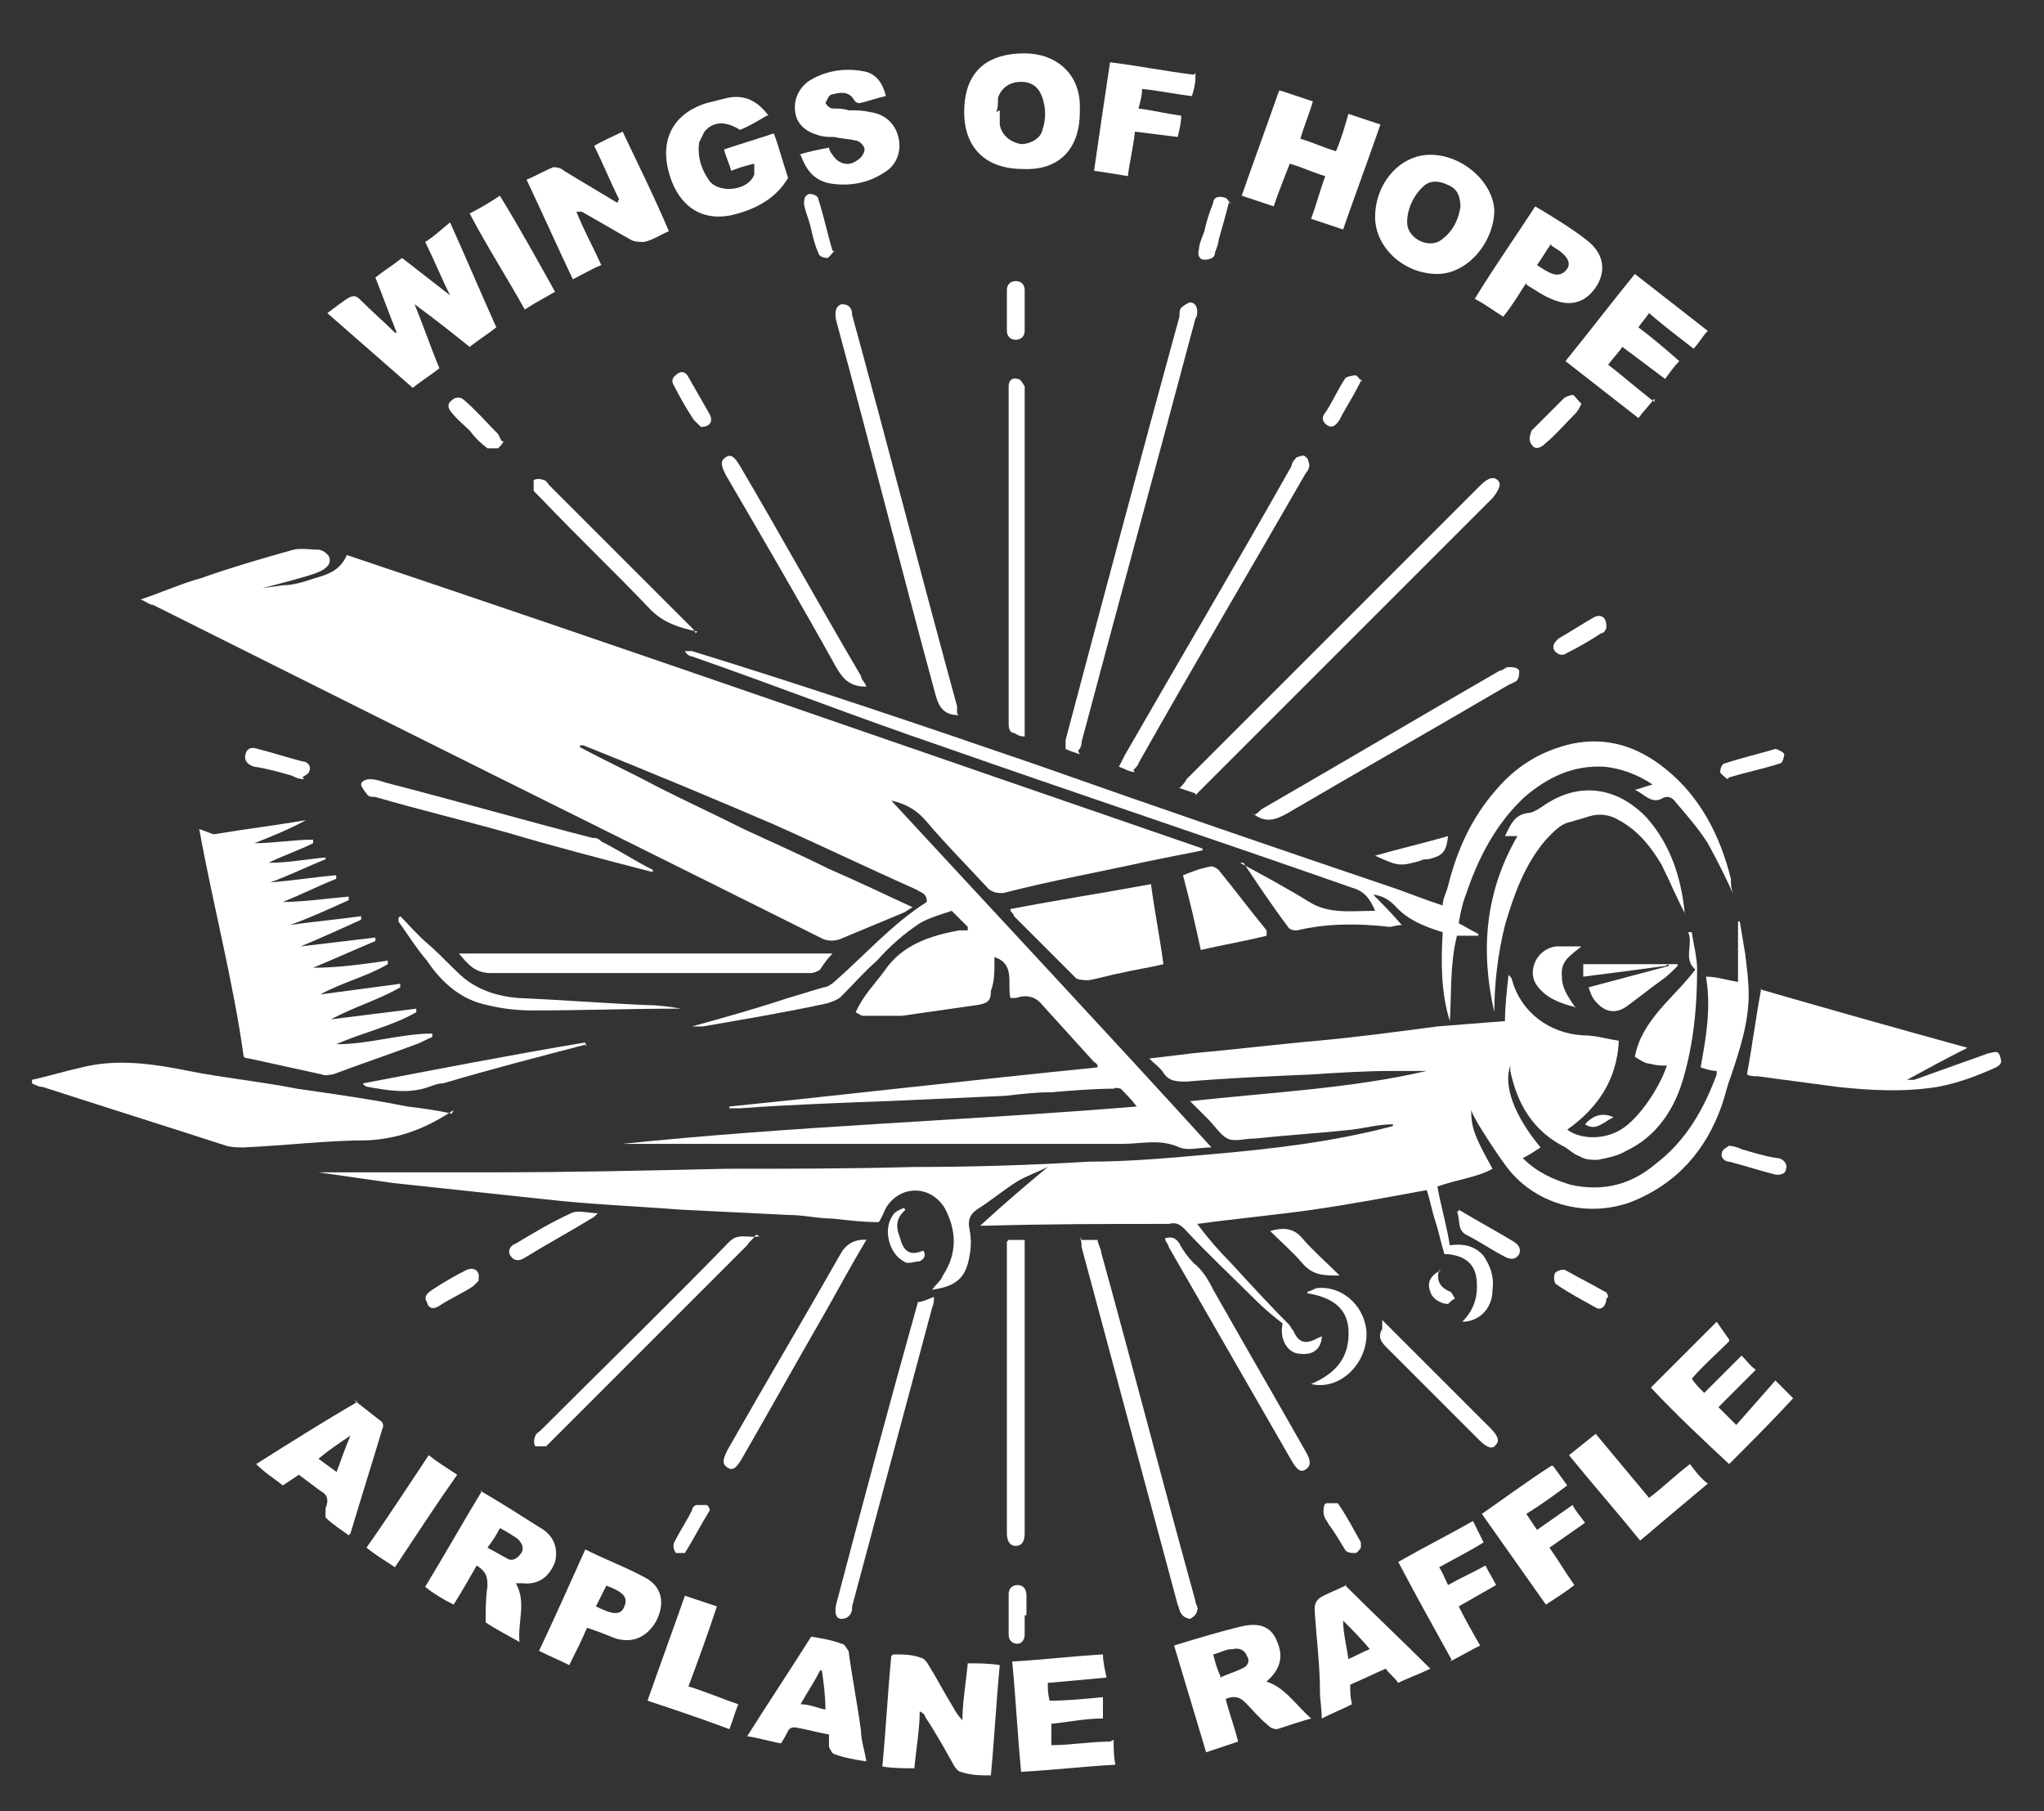 <?xml version="1.0" encoding="UTF-8"?>
<svg id="Layer_1" data-name="Layer 1" xmlns="http://www.w3.org/2000/svg" version="1.1" viewBox="0 0 114.9 101.8">
  <rect x="0" y="0" width="114.9" height="101.8" fill="#333333" stroke="none"/>
  <defs>
    <style>
      .cls-1 {
        fill: #fff;
        stroke-width: 0px;
      }
    </style>
  </defs>
  <path class="cls-1" d="M12.1,33.4c1.3-.2,2.5-.3,3.8-.5.6,0,1.2-.2,1.8-.4.7-.2,1.4-.4,1.8-1.3,16.1,5.4,32.1,11,48.1,16.5,0,0,0,0,0,.1-1,.2-2,.4-3,.6-2.7.6-5.5,1.1-8.2,1.8-.3,0-.5,0-.8-.2-1.2-1.3-2.4-2.5-3.5-3.8-.5-.6-1.1-1-2-1.2,6,6.5,12,12.9,18,19.5-.7,0-1.3.2-1.8,0-1.1-.5-2.1-.2-3.2-.2-4.4,0-8.9,0-13.3,0-4.8,0-9.6,0-14.4,0-.1,0-.2,0-.4,0,9.6-1,19.2-1.3,28.9-2.1-.3-.4-.6-.7-.9-1,0,0-.3-.1-.4,0-1.2,0-2.3.1-3.5.2-.9,0-1.7.1-2.6.2-2.2.1-4.5.2-6.7.3-2.7.1-5.5.2-8.2.4-.2,0-.4,0-.6,0,0,0,0,0,0-.1,6.9-.7,13.7-1.5,20.7-2.2,0-.1,0-.2-.2-.3-1-1.1-1.9-2.1-2.9-3.2-.4-.5-.9-.6-1.5-.4,0,0-.1,0-.3,0-.2-.8.3-1.9-.9-2.3,0,0,0,.2,0,.3,0,.5,0,1.1-.2,1.6,0,.6-.2.7-.8.8-1.4.2-2.8.4-4.2.6-.7,0-1.5,0-2.2,0-.1,0-.2-.1-.4-.2.4-.9,1-1.5,1.6-2.3,1-1.5,2.6-2,4.2-2.3.2,0,.4,0,.5,0,0,0,0-.1,0-.2-.3-.3-.6-.6-.9-.9-.6.2-1.3.4-1.8.7-.9.6-1.7,1.3-2.4,2.1-.7.6-1.3,1.3-2,2-.2.2-.5.3-.8.4-2.3.5-4.7.9-7,1.3-.2,0-.4,0-.6,0,1.8-.5,3.6-1,5.4-1.6.7-.2,1.3-.4,2-.6.2,0,.5-.2.7-.4,1.7-1.5,3.2-3.2,5.1-4.4,0-.5-.3-.5-.6-.7-2.7-1.2-5.4-2.5-8.1-3.7-3.5-1.5-7.1-3-10.6-4.4,0,0-.1,0-.2,0,0,0,0,0,0,.1,1.5.8,3,1.5,4.5,2.3,1.6.8,3.1,1.5,4.7,2.3,1.5.7,3.1,1.4,4.7,2.2,1.6.7,3.1,1.4,4.8,2.2-.2.1-.3.2-.5.3-1.2.5-2.4,1-3.6,1.5-.3.1-.6.1-.9,0-8.2-4.1-16.3-8.1-24.5-12.2-4.4-2.2-8.8-4.4-13.2-6.6-.2,0-.4-.2-.7-.3,1.2-.4,2.3-.9,3.4-1.2,1.7-.6,3.4-1.1,5.2-1.6.4-.1,1,0,1.4,0,.2,0,.5.2.6.4.1.3,0,.5-.3.7-.3.2-.7.3-1,.4-1.4.4-2.9.8-4.4,1.1-.2,0-.5.2-.7.2,0,0,0,.1,0,.2Z"/>
  <path class="cls-1" d="M78.3,63.2c-.8,0-1.5.2-2.3.3-1.8.2-3.6.3-5.4.5,0,0,0,0-.1,0-.5,0-1.1.2-1.5,0-.4-.2-.7-.7-1.1-1.1-.3-.3-.6-.6-1-1,4.5-.5,9-.7,13.3-1.7-.6,0-1.2,0-1.9,0-1.5,0-3.1.1-4.6.2-2.3.1-4.7.2-7,.4-.5,0-1,0-1.3-.5-.2-.3-.5-.5-.8-.8.9-.1,1.7-.2,2.5-.3,2.3-.2,4.7-.5,7-.7,2.2-.2,4.4-.5,6.7-.8,1.2-.1,2.5-.2,3.8-.3,0-.8.1-1.7.2-2.6.1.1.2.2.2.3.5,1.8,2.1,3,4,3.1.7,0,1.3.2,2,.3-.1,2.2-1.2,3.8-2.9,5,.8.6,2.3.6,3.3-.2.9-.7,1.9-2.2,2.3-3.4-.3,0-.6,0-.9-.1-.3,0-.6-.2-.9-.4.4-2.1,2.2-3.3,3.4-4.9-.7-.6-.1-1.4-.4-2.1,0,0,.1,0,.2,0,.1.7.3,1.4.3,2.1,0,2.1-.2,4.2-.8,6.2-.5,1.7-1.5,3.2-3.2,4-.5.3-1.1.4-1.6.5-.3,0-.7,0-1-.2-.3-.1-.5-.3-.8-.5-1.8-.9-2.7-2.4-3.1-4.3,0,0,0-.2,0-.3,0,0,0,0,0,0-.4,1.1.2,2.8,1.7,4.6-.3.2-.6.4-1,.6.8.8,1.7,1.2,2.7,1.5,1.8.4,3.4,0,4.8-1.2,1.7-1.3,2.7-3.1,3.4-5,0,0,0,0,0-.2-.3,0-.6-.1-.9-.2.3-1.7.6-3.3.3-5.1.6,0,1.2.2,1.8.3v-3.4s0,0,.1,0c.1.6.2,1.2.3,1.8.1.8.2,1.6.2,2.3,0,1.6-.5,3.1-1,4.6-.2.5-.3,1-.5,1.6-.9,2.6-2.6,4.5-5.2,5.5-2.6.9-5.4,0-6.9-2-.6-.8-1.1-1.6-1.6-2.4-.1-.2-.3-.5-.4-.8,0,1,.2,1.5,1.2,3.3-.9.5-2,.6-3.1,1,.2,1.1.5,2.1.7,3.3.7-.1,1.4,0,1.9.6.4.6.6,1.2.5,1.9,0,1.1-.8,1.8-1.7,1.8.7-.7.9-1.5.8-2.4-.1-.9-.7-1.3-1.6-1.4,0,0-.2,0-.2,0-.2-.6-.3-1.2-.5-1.8-.2-.6-.3-1.2-.5-1.8-2.2.4-4.3.8-6.4,1.1-2.1.3-4.3.5-6.5.8.6.8,1.2,1.5,1.9,2.2,1.1,1.2,2.2,2.4,3.3,3.5,0,0,.1.2.2.3.3.7.7.8,1.4.4,0,0,.1,0,.2-.1,0,.7-.5,1.1-1.2,1-.7,0-1.2-.8-1-1.7-.5-.4-1-.8-1.5-1.3-1.3-1.3-2.7-2.6-4-4-.3-.3-.5-.4-.9-.3-3.4,0-6.8,0-10.2.1,0,0-.2,0-.4,0,1.3-1.2,2.6-2.3,3.8-3.3,0,0,0,0,0,0-.6.3-1.2.5-1.7.8-.8.5-1.5,1.1-2.3,1.6-.4.3-.5.6-.4,1.1.1.5.1,1,0,1.5-.2,1.2-.7,1.7-2.1,1.9.2-.3.5-.5.6-.8.8-1.2.8-2.5.1-3.8-.8-1.3-2.5-1.3-3.3,0-.1.2-.2.5-.4.8-.9,0-1.7-.1-2.6-.2-.8,0-1.6-.2-2.4-.2-2-.1-4.1-.2-6.1-.3-2.6-.2-5.2-.3-7.8-.6-2.8-.3-5.6-.6-8.4-.9-1.4-.2-2.8-.4-4.2-.6.9,0,1.7,0,2.6,0,2,0,4,0,6,0,.4,0,.8,0,1.2,0,4.4,0,8.7-.1,13.1-.2,3.5,0,7,0,10.5-.1,3.3,0,6.6-.1,9.9-.3,2.2,0,4.5-.2,6.7-.4,3.5-.3,7-.7,10.4-1.6Z"/>
  <path class="cls-1" d="M12,46.9c1.8-.3,3.5-.5,5.2-.8h0c-.9.5-1.9.9-2.9,1.3,1.1,0,2.2-.2,3.3-.2,0,0,0,.1,0,.2-.8.4-1.7.7-2.5,1.1,0,0,0,0,0,0,1.1,0,2.1-.2,3.2-.3,0,0,0,0,0,.1-1,.4-2,.9-3.1,1.3,1.3-.1,2.5-.3,3.7-.4,0,0,0,.1,0,.2-1,.4-2,.9-3,1.3h0c1.2,0,2.5-.2,3.7-.3,0,0,0,.1,0,.2-1.1.5-2.2,1-3.3,1.4,0,0,0,0,0,0,1.3-.2,2.6-.3,4-.5v.2c-1.1.5-2.2,1-3.4,1.5,0,0,0,0,0,0l4.2-.5c0,0,0,.1,0,.2-1.2.5-2.3,1-3.5,1.5h0c1.4,0,2.8-.2,4.2-.4,0,0,0,.1,0,.2-1.2.7-2.5,1-3.8,1.7,1.5-.2,3-.4,4.5-.6v.2c-1.2.7-2.6,1.1-3.9,1.8,1.6-.2,3.2-.4,4.8-.6,0,0,0,.1,0,.2-1.4.8-2.9,1.1-4.5,1.8,1.9,0,3.6-.6,5.4-.6,0,0,0,.1,0,.2-.3.1-.6.3-.9.4-1.6.6-3.1,1.1-4.7,1.7-.2,0-.4.1-.6,0-1.4-.3-2.7-.6-4.1-.9,0,0-.2,0-.3-.1-.6-4.3-1.7-8.4-2.5-12.8Z"/>
  <path class="cls-1" d="M69.7,48.5c1.3.7,2.6,1.4,3.9,2.2,1.1.7,2.4.5,3.7.5-.3-.7-.6-1.1-1.3-1.3-7.7-2.7-15.5-5.3-23.2-8-4.7-1.6-9.3-3.4-13.9-5-.1,0-.3-.1-.4-.3.1,0,.3,0,.4,0,6.5,2,13,4.2,19.4,6.4,6.8,2.4,13.5,4.7,20.3,7,.8.3,1.6.6,2.5.9,0-.4.2-.7.3-1.1.5-2,1.3-3.8,2.7-5.4,1.1-1.3,2.5-2.2,4.3-2.6,2-.4,3.7.2,5.2,1.4,2,1.6,3.1,3.8,3.7,6.2,0,.3,0,.6.2,1-.5-1.1-1-2.1-1.5-3-.5-.8-1.2-1.6-1.8-2.3-.2-.3-.5-.4-.8-.2-.6.3-1-.3-1.5-.5.4-.1.6-.2,1-.3-.9-.6-1.8-.9-2.7-1-1.8-.1-3.2.6-4.5,1.7-1.6,1.5-2.6,3.4-3.3,5.5-.2.5-.3,1-.4,1.6.4.2.7.4,1.1.6,0,0,0,0,0,.1h-1.2c-.4,1.6-.3,3.2-.4,4.8-.5-1.6-.5-3.3-.4-5-1-.3-2-.7-2.7-1.5-.3-.3-.6-.5-1.1-.6,0,0,0,0-.1,0,.5.5,1,1,1.6,1.7-.3,0-.5.1-.7.1-1.8-.2-3.5-.2-5.2.2-.1,0-.4,0-.5-.2-.9-1.2-1.7-2.4-2.5-3.6,0,0,0,0,0,0Z"/>
  <path class="cls-1" d="M25.5,62.4c-1.5,1-3,1.6-4.8,1.7-2.3,0-4.7.3-7,.4-.3,0-.7,0-1-.1-3.4-1.1-6.9-2.2-10.3-3.3-.2,0-.4-.1-.6-.2,0,0,0-.1,0-.2.9-.2,1.9-.5,2.8-.7,2-.5,4-.2,6,.2,2,.4,4.1.6,6.1,1,2.1.3,4.2.6,6.2,1,.8.1,1.6.2,2.5.4Z"/>
  <path class="cls-1" d="M98.9,55.6c3.8,1.1,7.7,2.2,11.7,3.3-1.2.6-2.3,1.2-3.4,1.8.2,0,.3,0,.4,0,1.4-.5,2.8-1,4.2-1.5.2,0,.5-.2.6.1.1.3.2.5-.2.7-1.1.5-2.2.9-3.3,1.1-1.9.3-3.7.2-5.6,0-1.5-.2-3-.4-4.5-.6-.2,0-.4,0-.6-.1.3-1.6.5-3.2.8-4.8Z"/>
  <path class="cls-1" d="M22.3,18.7c-.4-1-.8-2.1-1.2-3.1.5-.4,1-.7,1.5-1.1.9.7,1.8,1.4,2.7,2.1,0,0,0,0,0,0-.5-1-.9-2-1.4-3,.5-.3.9-.7,1.4-1.1.9,2,1.7,3.9,2.6,5.9-.5.4-1,.7-1.5,1.1-1-.8-2-1.6-3.1-2.4,0,0,0,0,0,0,.5,1.2.9,2.4,1.4,3.6-.5.4-1,.7-1.5,1.1-1.6-1.4-3.2-2.8-4.8-4.2.4-.3.8-.6,1.1-.8.3-.2.5-.2.7,0,.7.7,1.4,1.3,2,1.9,0,0,0,0,.1,0Z"/>
  <path class="cls-1" d="M56.8,51.1c2.6-.5,5.2-.9,7.9-1.4.2,1.5.5,3,.7,4.5-.8.2-1.6.3-2.4.5-.6.1-1.2.3-1.8.4-.2,0-.5,0-.7-.1-1.2-1.2-2.4-2.4-3.5-3.5,0,0,0-.1-.2-.3Z"/>
  <path class="cls-1" d="M50.2,93c.6,0,1.1,0,1.6.2.1,0,.3.2.4.4.5.8.9,1.6,1.4,2.4.1.2.3.5.5.7,0-1,.2-2.1.3-3.2.6,0,1.2,0,1.8.1-.2,2.1-.3,4.1-.5,6.2-.6,0-1.1,0-1.7-.2-.1,0-.3-.2-.4-.4-.5-.9-1-1.8-1.6-2.7,0-.1-.1-.2-.3-.3,0,1-.2,2.1-.3,3.2-.6,0-1.2,0-1.8-.1.2-2.1.3-4.1.5-6.2Z"/>
  <path class="cls-1" d="M34.8,11.2c-.5-1-.9-2-1.4-3,.5-.3,1-.5,1.6-.8.9,1.9,1.8,3.7,2.6,5.6-.5.2-.9.5-1.4.6-.2,0-.5,0-.7-.1-.9-.5-1.9-1.1-2.8-1.6,0,0-.1,0-.3,0,.4,1,.9,1.9,1.4,3-.5.2-1,.5-1.6.8-.9-1.9-1.7-3.7-2.6-5.6.5-.2,1-.5,1.5-.7.1,0,.4,0,.6.2,1,.6,2,1.2,3,1.8,0,0,0,0,0,0Z"/>
  <path class="cls-1" d="M27,83.8c1.2.7,2.3,1.4,3.4,2.1.7.4,1,1.1.8,1.9-.3.8-.9,1.3-1.8,1.2-.1,0-.2,0-.4,0,.6,1.1.1,2.1.2,3.3-.7-.4-1.3-.7-1.9-1.1,0-.7,0-1.4.1-2,0-.5,0-.8-.6-1.2-.4.7-.8,1.4-1.3,2.2-.6-.3-1.1-.6-1.6-1,1.1-1.8,2.1-3.6,3.2-5.4ZM28.1,85.9c-.2.4-.4.7-.7,1.1.4.2.7.4,1.1.6.3.2.6,0,.8-.3.2-.3,0-.6-.2-.8-.3-.2-.6-.4-1-.6Z"/>
  <path class="cls-1" d="M71.1,94.5c1.1.3,1.7,1.3,2.6,2.1-.7.2-1.3.4-1.9.6-.1,0-.3,0-.5-.2-.5-.4-.9-.9-1.3-1.3-.3-.3-.6-.4-1.1-.2.2.8.5,1.6.7,2.4-.6.2-1.2.4-1.8.6-.6-2-1.2-4-1.8-6,1.3-.4,2.6-.8,3.9-1.1,1-.2,1.6.1,1.9.9.3.7.3,1.5-.7,2.3ZM68.6,94.3c.4-.2.8-.3,1.2-.5.3-.1.5-.4.3-.7-.1-.3-.4-.5-.8-.4-.4,0-.7.2-1.1.3.1.4.2.8.4,1.2Z"/>
  <path class="cls-1" d="M72,5.1c.6.2,1.2.4,1.8.6-.2.7-.5,1.4-.7,2.1.7.2,1.3.5,2,.7.3-.7.5-1.4.7-2.1.6.2,1.2.4,1.8.6-.7,2-1.4,3.9-2.1,5.9-.6-.2-1.2-.4-1.8-.6.3-.8.5-1.6.8-2.4-.7-.2-1.3-.5-2-.7-.3.8-.6,1.5-.9,2.4-.6-.2-1.2-.4-1.8-.6.7-2,1.4-3.9,2.1-5.9Z"/>
  <path class="cls-1" d="M77.3,12.2c0-1.9,1.4-3.5,3.1-3.5,1.8,0,3.5,1.5,3.6,3.1,0,1.8-1.5,3.6-3.2,3.6-1.9,0-3.5-1.5-3.5-3.2ZM82.1,11.7c0-.7-.2-1.1-.7-1.3-.4-.2-.9-.3-1.3,0-.6.5-1,1.3-1,2.1,0,.9,1.2,1.5,1.9,1,.7-.5,1-1.2,1.1-1.9Z"/>
  <path class="cls-1" d="M60.7,6.3c0,2.1-1.2,3.3-3.2,3.2-2.1,0-3.3-1.2-3.3-3.2,0-2,1-3.3,3.4-3.3,1.7,0,3.2,1.1,3.1,3.2ZM56.2,6.2c0,.4,0,.6,0,.8.1.6.6,1,1.2,1.1.5,0,1.1-.3,1.2-.8.2-.6.2-1.2,0-1.8-.2-.6-.6-.9-1.2-.9-.6,0-1.1.3-1.3.9,0,.3,0,.6-.1.8Z"/>
  <path class="cls-1" d="M43.1,6.5c-.5.3-1,.6-1.5.8-.8-.5-1.5-.5-2,.1-.1.2-.2.4-.3.6-.1.8.1,1.5.6,2.2.6.7,2.2.5,2.5-.4,0-.1,0-.4,0-.6-.4.1-.8.2-1.3.4-.1-.4-.3-.8-.4-1.2.9-.3,1.9-.6,2.8-.9.3.8.5,1.6.8,2.5-.7,1.2-1.9,1.8-3.2,2.1-2,.4-3.1-.9-3.5-2.4-.5-1.8.2-3.3,2.1-3.9.4-.1.8-.2,1.2-.3,1-.2,1.7.2,2.3,1Z"/>
  <path class="cls-1" d="M60.7,42.4c-.3-.1-.6-.2-.8-.3,0-.2,0-.3,0-.5,2.1-7.9,4.2-15.8,6.4-23.8,0-.2,0-.4.1-.5.1-.1.4-.3.5-.3.3,0,.4.3.4.5,0,.1,0,.3-.1.4-2.1,7.9-4.3,15.9-6.4,23.8,0,.1,0,.3-.2.5Z"/>
  <path class="cls-1" d="M93,22.4c-.3.4-.6.7-.9,1.1-1.4-1.1-2.7-2.1-4.1-3.2,1.3-1.6,2.6-3.3,3.9-4.9,1.4,1.1,2.7,2.1,4.1,3.2-.3.3-.5.7-.8,1-.9-.7-1.7-1.3-2.5-2-.2.3-.4.5-.6.8.8.6,1.5,1.2,2.3,1.9-.3.3-.5.6-.8,1-.8-.6-1.6-1.2-2.4-1.8-.2.3-.5.6-.8,1,.9.7,1.7,1.4,2.6,2.1Z"/>
  <path class="cls-1" d="M62.6,97.8c0,.5,0,.9.1,1.4-1.8.1-3.5.3-5.3.4-.2-2.1-.3-4.1-.5-6.2,1.7-.1,3.4-.3,5.1-.4,0,.4.1.8.2,1.3-1.1.1-2.1.2-3.3.3,0,.3,0,.6.1,1,1,0,2-.1,3-.2,0,.4,0,.8,0,1.2-1,0-1.9.2-2.9.3v1.2c1.1,0,2.2-.2,3.3-.2Z"/>
  <path class="cls-1" d="M97.2,75.4c-.6.6-1.4,1.3-2.1,2.1.2.3.4.5.7.8.7-.7,1.4-1.4,2.1-2.1.3.3.5.6.8.8-.6.6-1.3,1.3-2.1,2.1.4.4.6.6,1,1,.8-.9,1.5-1.7,2.2-2.5.4.4.7.7,1,1-1.2,1.3-2.4,2.5-3.6,3.7-1.5-1.4-3-2.8-4.4-4.3,1.2-1.2,2.4-2.4,3.7-3.7.2.3.5.7.7,1Z"/>
  <path class="cls-1" d="M67.2,44.6c-.3-.1-.6-.2-.9-.3.2-.2.3-.3.4-.5,5.5-5.5,11-11,16.5-16.5.5-.5.8-.5,1-.3.2.2.1.5-.3,1-5.4,5.4-10.8,10.8-16.3,16.3-.1.1-.3.3-.4.4Z"/>
  <path class="cls-1" d="M48.6,99c-.6-.1-1.2-.2-1.7-.4-.1,0-.2-.2-.3-.4,0-.2,0-.4,0-.7-.6-.1-1.3-.3-1.9-.4-.1,0-.3,0-.4.2-.1.2-.2.4-.4.7-.6-.1-1.2-.3-1.9-.4,1.2-1.9,2.4-3.7,3.6-5.6.6.1,1.2.2,1.7.4.2,0,.3.3.4.4.2,1.5.5,3,.7,4.5,0,.5.2,1.1.3,1.7ZM45,95.8c.5,0,.9.2,1.4.3,0-.8-.1-1.5-.2-2.2,0,0,0,0-.1,0-.3.6-.7,1.2-1.1,1.9Z"/>
  <path class="cls-1" d="M44.9,8.7c.6-.2,1.2-.3,1.7-.4,0,.1.1.3.2.4.3.5.9.7,1.4.3.2-.1.4-.4.4-.6,0-.2-.3-.5-.5-.5-.4-.1-.8-.1-1.2-.2-.3,0-.6,0-.9-.1-.7-.2-1.2-.6-1.3-1.3-.1-.7.2-1.3.7-1.7.9-.6,2-.8,3.1-.6.7.1,1.1.6,1.3,1.4-.5.1-1,.3-1.5.4,0,0-.2,0-.3-.2-.3-.5-.8-.4-1.2-.3-.2,0-.3.3-.4.5,0,0,.2.3.4.3.3,0,.6,0,.9.1.4,0,.8,0,1.2.1.8.1,1.4.6,1.6,1.4.2.8-.1,1.6-.8,2-.9.6-2,.8-3.1.6-.9-.2-1.3-.8-1.6-1.6Z"/>
  <path class="cls-1" d="M19.9,78.7c.5.4.9.7,1.4,1.1.2.1.3.3.2.5-.6,2-1.2,3.9-1.8,5.9,0,0,0,0-.1.1-.4-.3-.9-.6-1.3-1,0,0,0-.4,0-.5.2-.5.1-.8-.3-1-.4-.3-.8-.6-1.2-.9-.3.2-.6.4-.9.6-.5-.4-1-.7-1.5-1.2,1.9-1.2,3.8-2.4,5.7-3.5ZM18.9,82.8c.3-.8.5-1.4.8-2.1,0,0,0,0,0,0-.6.4-1.2.8-1.8,1.3.4.3.7.5,1.1.8Z"/>
  <path class="cls-1" d="M75.6,89.1c1.6,1.6,3.2,3.1,4.8,4.7-.6.3-1.2.5-1.8.8-.2-.3-.5-.5-.7-.8-.7.3-1.3.6-2,.9,0,.4,0,.7.1,1.1-.6.3-1.1.5-1.7.8,0-.6-.1-1-.1-1.5,0-1.5-.2-3-.3-4.6,0-.4.1-.6.5-.8.4-.2.9-.4,1.3-.6ZM75.7,93.3c.5-.2.8-.4,1.3-.6-.5-.6-1-1.1-1.5-1.6,0,0,0,0,0,0,0,.7.2,1.4.3,2.2Z"/>
  <path class="cls-1" d="M46.8,53.6c-.3.3-.5.6-.7.9-.1.1-.4.2-.5.2-1,0-1.9,0-2.9,0-5,0-10.1,0-15.1,0-.9,0-1.3-.5-1.8-1.1h21.1Z"/>
  <path class="cls-1" d="M53.9,40.2c-.8,0-1.1-.4-1.3-1.1-1.9-7-3.7-14.1-5.6-21.1,0,0,0,0,0,0-.1-.5,0-.8.3-.9.5,0,.6.3.6.6,2,7.3,3.9,14.7,5.9,22,0,.1,0,.2,0,.4Z"/>
  <path class="cls-1" d="M94.8,51.5c-.5-.9-.9-1.9-1.4-2.9-.6-1-1.3-1.9-2.4-2.5-.5-.3-1.1-.4-1.7-.2-.3.1-.7.2-1,.3-.6.1-1,.6-1.4,1-1.2,1.4-1.8,3.1-2.3,4.8-.4,1.6-.6,3.3-.6,4.9-.8-3.5-.5-6.8,1.3-9.9-.2,0-.4,0-.7,0,.3-.6.5-1.2,1.3-1.3.3,0,.7-.3,1-.5,2-1.3,4.1-.9,5.7.8,1.3,1.5,1.9,3.3,2.1,5.3,0,0,0,0,0,0Z"/>
  <path class="cls-1" d="M85.8,15.9c-.4.6-.8,1.3-1.3,1.9-.5-.3-1-.7-1.6-1,1.1-1.8,2.3-3.5,3.4-5.2,1,.6,2,1.2,2.9,1.9.9.7,1.1,1.6.6,2.5-.6,1-1.5,1.3-2.6.8-.5-.2-.9-.5-1.4-.8ZM87.2,13.7c-.3.4-.5.8-.8,1.2.3.2.6.4.9.5.3.1.6,0,.8-.3.2-.3,0-.6-.2-.8-.2-.2-.4-.3-.7-.5Z"/>
  <path class="cls-1" d="M32,93.6c-.6-.3-1.1-.5-1.7-.8.9-1.9,1.7-3.7,2.6-5.7,1.2.6,2.3,1,3.4,1.6.9.5,1.1,1.4.6,2.4-.5.9-1.3,1.3-2.3,1-.5-.2-1-.4-1.6-.6-.3.7-.6,1.3-1,2.1ZM34.1,89.1c-.2.4-.4.8-.6,1.2,1,.5,1.4.5,1.6,0,.2-.5,0-.8-1.1-1.2Z"/>
  <path class="cls-1" d="M60.8,69.7h.9c0,.2.2.5.2.7,1.8,6.5,3.5,13.1,5.3,19.6,0,.2.2.4.1.5,0,.2-.2.4-.4.5-.1,0-.4-.1-.5-.3-.1-.1-.1-.3-.2-.5-1.8-6.7-3.6-13.4-5.4-20.1,0-.2,0-.3-.1-.6Z"/>
  <path class="cls-1" d="M57.6,41.4c-.3,0-.4-.1-.6-.2-.2,0-.3-.2-.3-.5,0-.1,0-.3,0-.4,0-6,0-12,0-18,0-.2,0-.4,0-.6,0-.3.2-.5.5-.4.2,0,.3.3.4.4,0,0,0,.2,0,.4,0,6.2,0,12.4,0,18.6,0,.2,0,.3,0,.6Z"/>
  <path class="cls-1" d="M63.8,43.4c-.3,0-.6-.2-.9-.3.1-.2.2-.4.3-.6,3.1-5.4,6.3-10.8,9.4-16.3,0-.2.2-.4.3-.5.1,0,.4-.2.5,0,.1,0,.2.3.2.5,0,.1-.1.3-.2.4-3.1,5.4-6.3,10.8-9.4,16.3,0,.1-.2.3-.3.4Z"/>
  <path class="cls-1" d="M67.2,4.1c0,.1,0,.2,0,.3,0,.3-.1.7-.2,1-.9-.1-1.8-.3-2.8-.4,0,.4-.1.7-.2,1.1.8.1,1.6.3,2.4.4,0,.4-.1.8-.2,1.2-.8-.1-1.6-.2-2.4-.3-.1.9-.3,1.7-.4,2.5-.6-.1-1.2-.2-1.9-.3.3-2.1.6-4.1.9-6.1,1.6.2,3.1.5,4.7.7Z"/>
  <path class="cls-1" d="M87.3,82.4c.3.4.5.7.8,1.1-.8.6-1.5,1.1-2.3,1.6.2.3.4.6.6.9.7-.5,1.3-.9,2-1.4.2.4.5.7.7,1-.7.5-1.3.9-2,1.4.5.7.9,1.4,1.4,2.1-.5.4-1,.7-1.6,1.1-1.2-1.7-2.4-3.4-3.6-5.1,1.3-.9,2.5-1.8,3.9-2.7Z"/>
  <path class="cls-1" d="M81.6,93.3c-1-1.8-2-3.6-3-5.5,1.4-.8,2.8-1.5,4.2-2.3.2.4.4.8.6,1.2-.8.5-1.6.9-2.5,1.4.2.3.3.6.5,1,.7-.4,1.4-.7,2.1-1.1.2.4.4.7.6,1.1-.7.4-1.4.8-2.1,1.2.4.8.8,1.5,1.2,2.2-.6.3-1.1.6-1.7.9Z"/>
  <path class="cls-1" d="M51.5,73.2c.4,0,.7-.2,1-.3,0,.2,0,.4-.1.6-1.5,5.6-3,11.2-4.5,16.8,0,0,0,0,0,.1,0,.3-.2.6-.6.6-.3,0-.4-.3-.3-.8,1.5-5.7,3-11.3,4.6-17Z"/>
  <path class="cls-1" d="M56.7,69.7h.9c0,.2,0,.4,0,.6,0,5.3,0,10.5,0,15.8,0,0,0,0,0,.1,0,.5-.2.7-.5.7-.4,0-.5-.4-.5-.7,0-5.4,0-10.8,0-16.1,0,0,0-.2,0-.3Z"/>
  <path class="cls-1" d="M38.5,89.7c.6.2,1.2.4,1.8.6-.5,1.5-1,2.9-1.6,4.5,1,.3,1.9.7,2.8,1-.2.5-.3.9-.5,1.4-1.6-.6-3.1-1.1-4.6-1.6.7-2,1.4-3.9,2.1-5.9Z"/>
  <path class="cls-1" d="M96,83.4c-1.2,1-2.5,2.1-3.8,3.2-1.3-1.6-2.7-3.2-4-4.8.5-.4,1-.8,1.5-1.2,1,1.2,2,2.4,3,3.6.8-.6,1.5-1.3,2.3-1.9.3.4.6.8,1,1.1Z"/>
  <path class="cls-1" d="M42.5,69.4c-.2.3-.4.4-.5.6-3.6,3.6-7.3,7.3-10.9,10.9-.1.1-.3.3-.4.4-.2,0-.5,0-.6,0-.1-.1-.1-.4,0-.6,0-.1.2-.2.3-.3,3.5-3.5,7.1-7,10.6-10.6.5-.5,1-.2,1.7-.3Z"/>
  <path class="cls-1" d="M70.5,45.8c.1,0,.3-.2.4-.3,4.5-2.6,8.9-5.2,13.4-7.8.2,0,.3-.2.5-.2.2,0,.5,0,.6.2,0,.1,0,.4-.1.5,0,.1-.3.2-.5.3-4.1,2.4-8.3,4.8-12.4,7.2-.7.4-1.3.6-2,0Z"/>
  <path class="cls-1" d="M36.6,49c-2.7-.7-5.4-1.4-8.1-2.2-2.5-.7-5-1.3-7.4-2-.2,0-.4,0-.5-.2-.1-.1-.3-.4-.3-.5,0-.2.3-.3.5-.3.3,0,.6.1.9.2,3.9,1,7.7,2.1,11.6,3.1.2,0,.3,0,.5.2,1,.5,1.9,1.1,2.9,1.6,0,0,0,0,0,.1Z"/>
  <path class="cls-1" d="M48.7,69.7c-.9,1.5-1.7,3-2.5,4.4-1.5,2.6-3,5.3-4.5,7.9-.3.5-.5.7-.8.5-.3-.2-.3-.4,0-1,2.1-3.7,4.3-7.4,6.4-11.1q.5-.8,1.5-.7Z"/>
  <path class="cls-1" d="M48.7,38.6c-.9,0-1.3-.4-1.7-1.1-2-3.6-4.1-7.2-6.2-10.8-.3-.6-.3-.8,0-1,.3-.2.5,0,.8.5,2.3,3.9,4.5,7.9,6.8,11.8,0,.2.2.3.3.6Z"/>
  <path class="cls-1" d="M65.5,69.6c.4-.1.6,0,.8.3.2.4.5.8.8,1.1.5.4.8.9,1.1,1.5,1.7,3,3.5,6.1,5.2,9.1.3.5.3.8,0,1-.3.2-.5,0-.8-.5-2.3-4-4.6-8-6.9-12,0-.1-.1-.2-.2-.4Z"/>
  <path class="cls-1" d="M71.2,52.6c-1.2.3-2.4.5-3.7.8-.3-1.4-.6-2.7-1-4.2.5-.2,1-.4,1.6-.5.1,0,.3.1.4.2.9,1.1,1.8,2.3,2.7,3.4,0,0,0,0,0,.2Z"/>
  <path class="cls-1" d="M22.2,88.1c-.6-.4-1.1-.7-1.6-1.1,1.2-1.7,2.3-3.4,3.5-5.2.5.4,1,.7,1.6,1.1-1.2,1.7-2.3,3.4-3.5,5.2Z"/>
  <path class="cls-1" d="M26.4,12c.6-.3,1.1-.6,1.7-1,1.1,1.8,2.1,3.6,3.1,5.4-.5.3-1.1.6-1.7,1-1-1.8-2.1-3.5-3.1-5.4Z"/>
  <path class="cls-1" d="M39.2,35.5c-1-.2-1.9-.5-2.6-1.2-2-2.1-4.2-4.2-6.2-6.3-.1-.1-.3-.3-.4-.4,0-.2,0-.4,0-.6.1-.1.4-.1.6,0,.1,0,.2.2.3.3,2.7,2.7,5.3,5.3,8,8,0,0,.2.2.2.3Z"/>
  <path class="cls-1" d="M38.2,56.7s0,0-.1,0c-2.7,0-5.4.1-8.2.1-.8,0-1.7-.1-2.5-.3-1.5-.3-2.6-1.3-3.4-2.5-.6-.7-1.1-1.5-1.6-2.2,0,0,0-.1,0-.2,0,0,0,0,.1-.1.5.5,1,1.1,1.6,1.6.7.6,1.3,1.3,2,1.9.9.7,1.9,1,3,1.1,2.4.1,4.9.3,7.3.4.6,0,1.3.1,1.9.2,0,0,0,0,0,0Z"/>
  <path class="cls-1" d="M77.7,74.2c.2.2.3.3.4.4,1.9,1.9,3.8,3.8,5.7,5.7.4.4.5.7.3.9-.2.3-.5.2-1-.3-1.7-1.7-3.4-3.4-5.1-5.1-.3-.3-.6-.6-.3-1.1,0-.1,0-.3,0-.5Z"/>
  <path class="cls-1" d="M93.6,54.3c-1.5.2-3,.4-4.6.6,0-.2,0-.5,0-.7h5.3s0,0,0,.1c-.3.3-.6.6-.9.8-.7.5-1.3,1-2,1.5-.6.4-1.2.3-1.7-.3-.2-.2-.3-.5-.4-.8,1.5-.4,3-.8,4.5-1.2,0,0,0,0,0-.1Z"/>
  <path class="cls-1" d="M33,58.7c-2.7.7-5.4,1.4-8.1,2.2-.3,0-.5.1-.8.2-1.1.4-2.3.2-3.4,0,0,0-.2,0-.3-.2,4.2-.8,8.3-1.6,12.5-2.3,0,0,0,.1,0,.2Z"/>
  <path class="cls-1" d="M73.7,77.8c1.4-.6,2.2-1.5,2.1-3.1-.1-1.3-1.1-1.8-2.3-2,0,0,0,0,0-.1.2,0,.4-.2.6-.2,1.3-.1,2.5.9,2.7,2.3.2,1.8-1.4,3.5-3.1,3.1Z"/>
  <path class="cls-1" d="M33.6,68.2c0,0-.1.1-.2.2-1.3.8-2.6,1.5-3.9,2.3-.3.2-.6.2-.8-.1-.2-.3,0-.6.3-.7,1-.6,2-1.2,3.1-1.7.4-.2,1,0,1.5,0,0,0,0,0,0,.1Z"/>
  <path class="cls-1" d="M88.5,56.6c-.8-.2-1.6-.5-2.1-1.2-.6-.8,0-2.1,1.1-2.2.4,0,.8,0,1.4,0-.6.5-1.2.8-1.1,1.7,0,.7.4,1.2.8,1.8Z"/>
  <path class="cls-1" d="M82,68c1,.6,2.1,1.2,3.1,1.8.3.2.4.4.3.7-.2.3-.4.3-.7.2-.8-.4-1.5-.9-2.3-1.3-.5-.3-.3-.8-.5-1.3,0,0,0,0,.1,0Z"/>
  <path class="cls-1" d="M28.3,24.8c0,.1-.2.3-.3.4-.2,0-.4,0-.6,0-.4-.3-.7-.6-1-1-.3-.3-.7-.6-1-1-.2-.2-.3-.5,0-.7.2-.2.5-.2.7,0,.7.6,1.3,1.3,1.9,1.9,0,0,.1.2.2.4Z"/>
  <path class="cls-1" d="M88.9,22.7c-.1.2-.2.4-.3.5-.6.6-1.1,1.2-1.7,1.7-.3.3-.6.4-.8.1-.2-.3-.1-.5,0-.8.6-.6,1.2-1.2,1.8-1.8.1-.1.4-.2.5-.2.1,0,.2.2.4.4Z"/>
  <path class="cls-1" d="M75.3,71.7c-.9,0-1.5,0-2.1-.7-.5-.6-1.1-1.1-1.8-1.8.7-.2,1.3-.2,1.8.4.6.7,1.3,1.3,2,2Z"/>
  <path class="cls-1" d="M97.1,64.4c.3,0,.6.1.8.2.7.2,1.3.4,2,.5.3,0,.6.3.5.6,0,.3-.4.4-.7.3-.8-.2-1.7-.5-2.5-.7-.3,0-.5-.3-.4-.5,0-.2.3-.3.4-.4Z"/>
  <path class="cls-1" d="M69.1,11.3c-.2.8-.4,1.5-.6,2.2,0,.2-.1.4-.2.7,0,.3-.3.4-.6.4-.3,0-.4-.3-.3-.6,0-.3.2-.7.3-1,.1-.5.3-1.1.5-1.6,0-.3.3-.4.6-.3.2,0,.3.3.4.4Z"/>
  <path class="cls-1" d="M97.1,43.8c-.1-.1-.4-.3-.4-.4,0-.2.1-.5.3-.5.9-.3,1.8-.5,2.8-.8.1,0,.5.2.5.3,0,.1-.1.5-.2.5-.9.3-1.9.5-2.9.8Z"/>
  <path class="cls-1" d="M46.9,14.1c-.1.1-.3.4-.4.4-.2,0-.5-.1-.5-.3-.2-.4-.3-.9-.4-1.3-.1-.5-.3-.9-.4-1.4,0-.3,0-.5.3-.6.2,0,.5.1.5.3.3.9.5,1.9.8,2.9Z"/>
  <path class="cls-1" d="M17.1,43.8c-.3,0-.5-.1-.7-.2-.7-.2-1.4-.4-2.1-.5-.4-.1-.6-.4-.5-.7.1-.4.4-.4.7-.3.8.2,1.7.5,2.5.7.3,0,.5.3.4.5,0,.2-.3.3-.4.4Z"/>
  <path class="cls-1" d="M77.3,48.1c1.4-.4,2.7-.7,4.1-1.1-.1.9-.3,1.1-1.1,1.3-.2,0-.3,0-.5.1-1.1.3-1.2.3-2.5-.3Z"/>
  <path class="cls-1" d="M57.6,90.8c0,.4,0,.7,0,1.1,0,.3-.2.5-.4.5-.3,0-.5-.2-.5-.5,0-.8,0-1.5,0-2.3,0-.3.2-.5.5-.5.3,0,.5.2.5.6,0,.4,0,.7,0,1.1h0Z"/>
  <path class="cls-1" d="M57.6,17.5c0,.4,0,.8,0,1.1,0,.3-.2.5-.5.5-.3,0-.5-.2-.5-.5,0-.8,0-1.5,0-2.3,0-.3.2-.5.5-.5.3,0,.5.2.5.5,0,.4,0,.8,0,1.1Z"/>
  <path class="cls-1" d="M39.3,23.9c0,0-.2-.2-.3-.3-.4-.6-.8-1.3-1.1-1.9-.2-.3-.1-.5.2-.7.3-.2.5,0,.6.2.4.7.8,1.4,1.2,2.1.2.4,0,.7-.5.7Z"/>
  <path class="cls-1" d="M26.9,72c0,0-.2.2-.3.3-.6.4-1.3.7-1.9,1.1-.3.2-.6.2-.7-.2-.2-.3,0-.5.3-.7.6-.4,1.3-.8,1.9-1.1.4-.2.8,0,.7.5Z"/>
  <path class="cls-1" d="M90.3,35.3c0,0-.1.3-.3.3-.6.4-1.3.8-1.9,1.1-.3.2-.5.1-.7-.1-.2-.3,0-.5.2-.7.7-.4,1.3-.8,2-1.2.4-.2.7,0,.7.5Z"/>
  <path class="cls-1" d="M90.3,73c0,.4-.3.7-.6.5-.7-.4-1.5-.8-2.2-1.3-.1,0-.2-.4-.1-.6,0-.1.4-.3.6-.2.7.4,1.5.8,2.2,1.2.1,0,.2.2.2.3Z"/>
  <path class="cls-1" d="M76.5,21.3c0,.2-.1.3-.2.5-.3.6-.7,1.2-1,1.8-.2.3-.4.5-.7.3-.3-.2-.3-.5-.1-.7.4-.6.7-1.3,1.1-1.9,0-.1.4-.2.6-.2.1,0,.2.2.4.4Z"/>
  <path class="cls-1" d="M39.9,84.7c0,.1,0,.1,0,.2-.5.8-.9,1.6-1.4,2.4,0,0-.4,0-.5,0-.1-.1-.2-.4-.1-.6.3-.6.7-1.2,1-1.8,0-.1.1-.3.3-.3.2,0,.4,0,.5,0,.1,0,.2.2.2.3Z"/>
  <path class="cls-1" d="M76.5,87c0,0-.2.3-.3.3-.2,0-.5,0-.6-.2-.3-.5-.6-1-.9-1.4-.1-.2-.3-.4-.3-.7,0-.2,0-.5.2-.5.2,0,.5,0,.6,0,.5.7.9,1.5,1.3,2.2,0,0,0,.1,0,.3Z"/>
  <path class="cls-1" d="M50.8,68.1c-.5.5-.4,1-.2,1.5.2.8.6,1,1.3.7.2.3,0,.5-.2.6-.3,0-.7.2-.9,0-.8-.4-1.2-1.8-.6-2.6.1-.2.4-.3.6-.4,0,0,0,0,.1.1Z"/>
  <path class="cls-1" d="M80.9,71.4c-.2.6.1,1,.6,1.2.1,0,.2.3.3.4-.1,0-.3.2-.4.3-.4,0-.9-.3-1-.7-.2-.5,0-.9.6-1.2Z"/>
  <path class="cls-1" d="M90.7,62.8c-.6.3-1,.8-1.6.4q.7-.8,1.6-.4Z"/>
</svg>